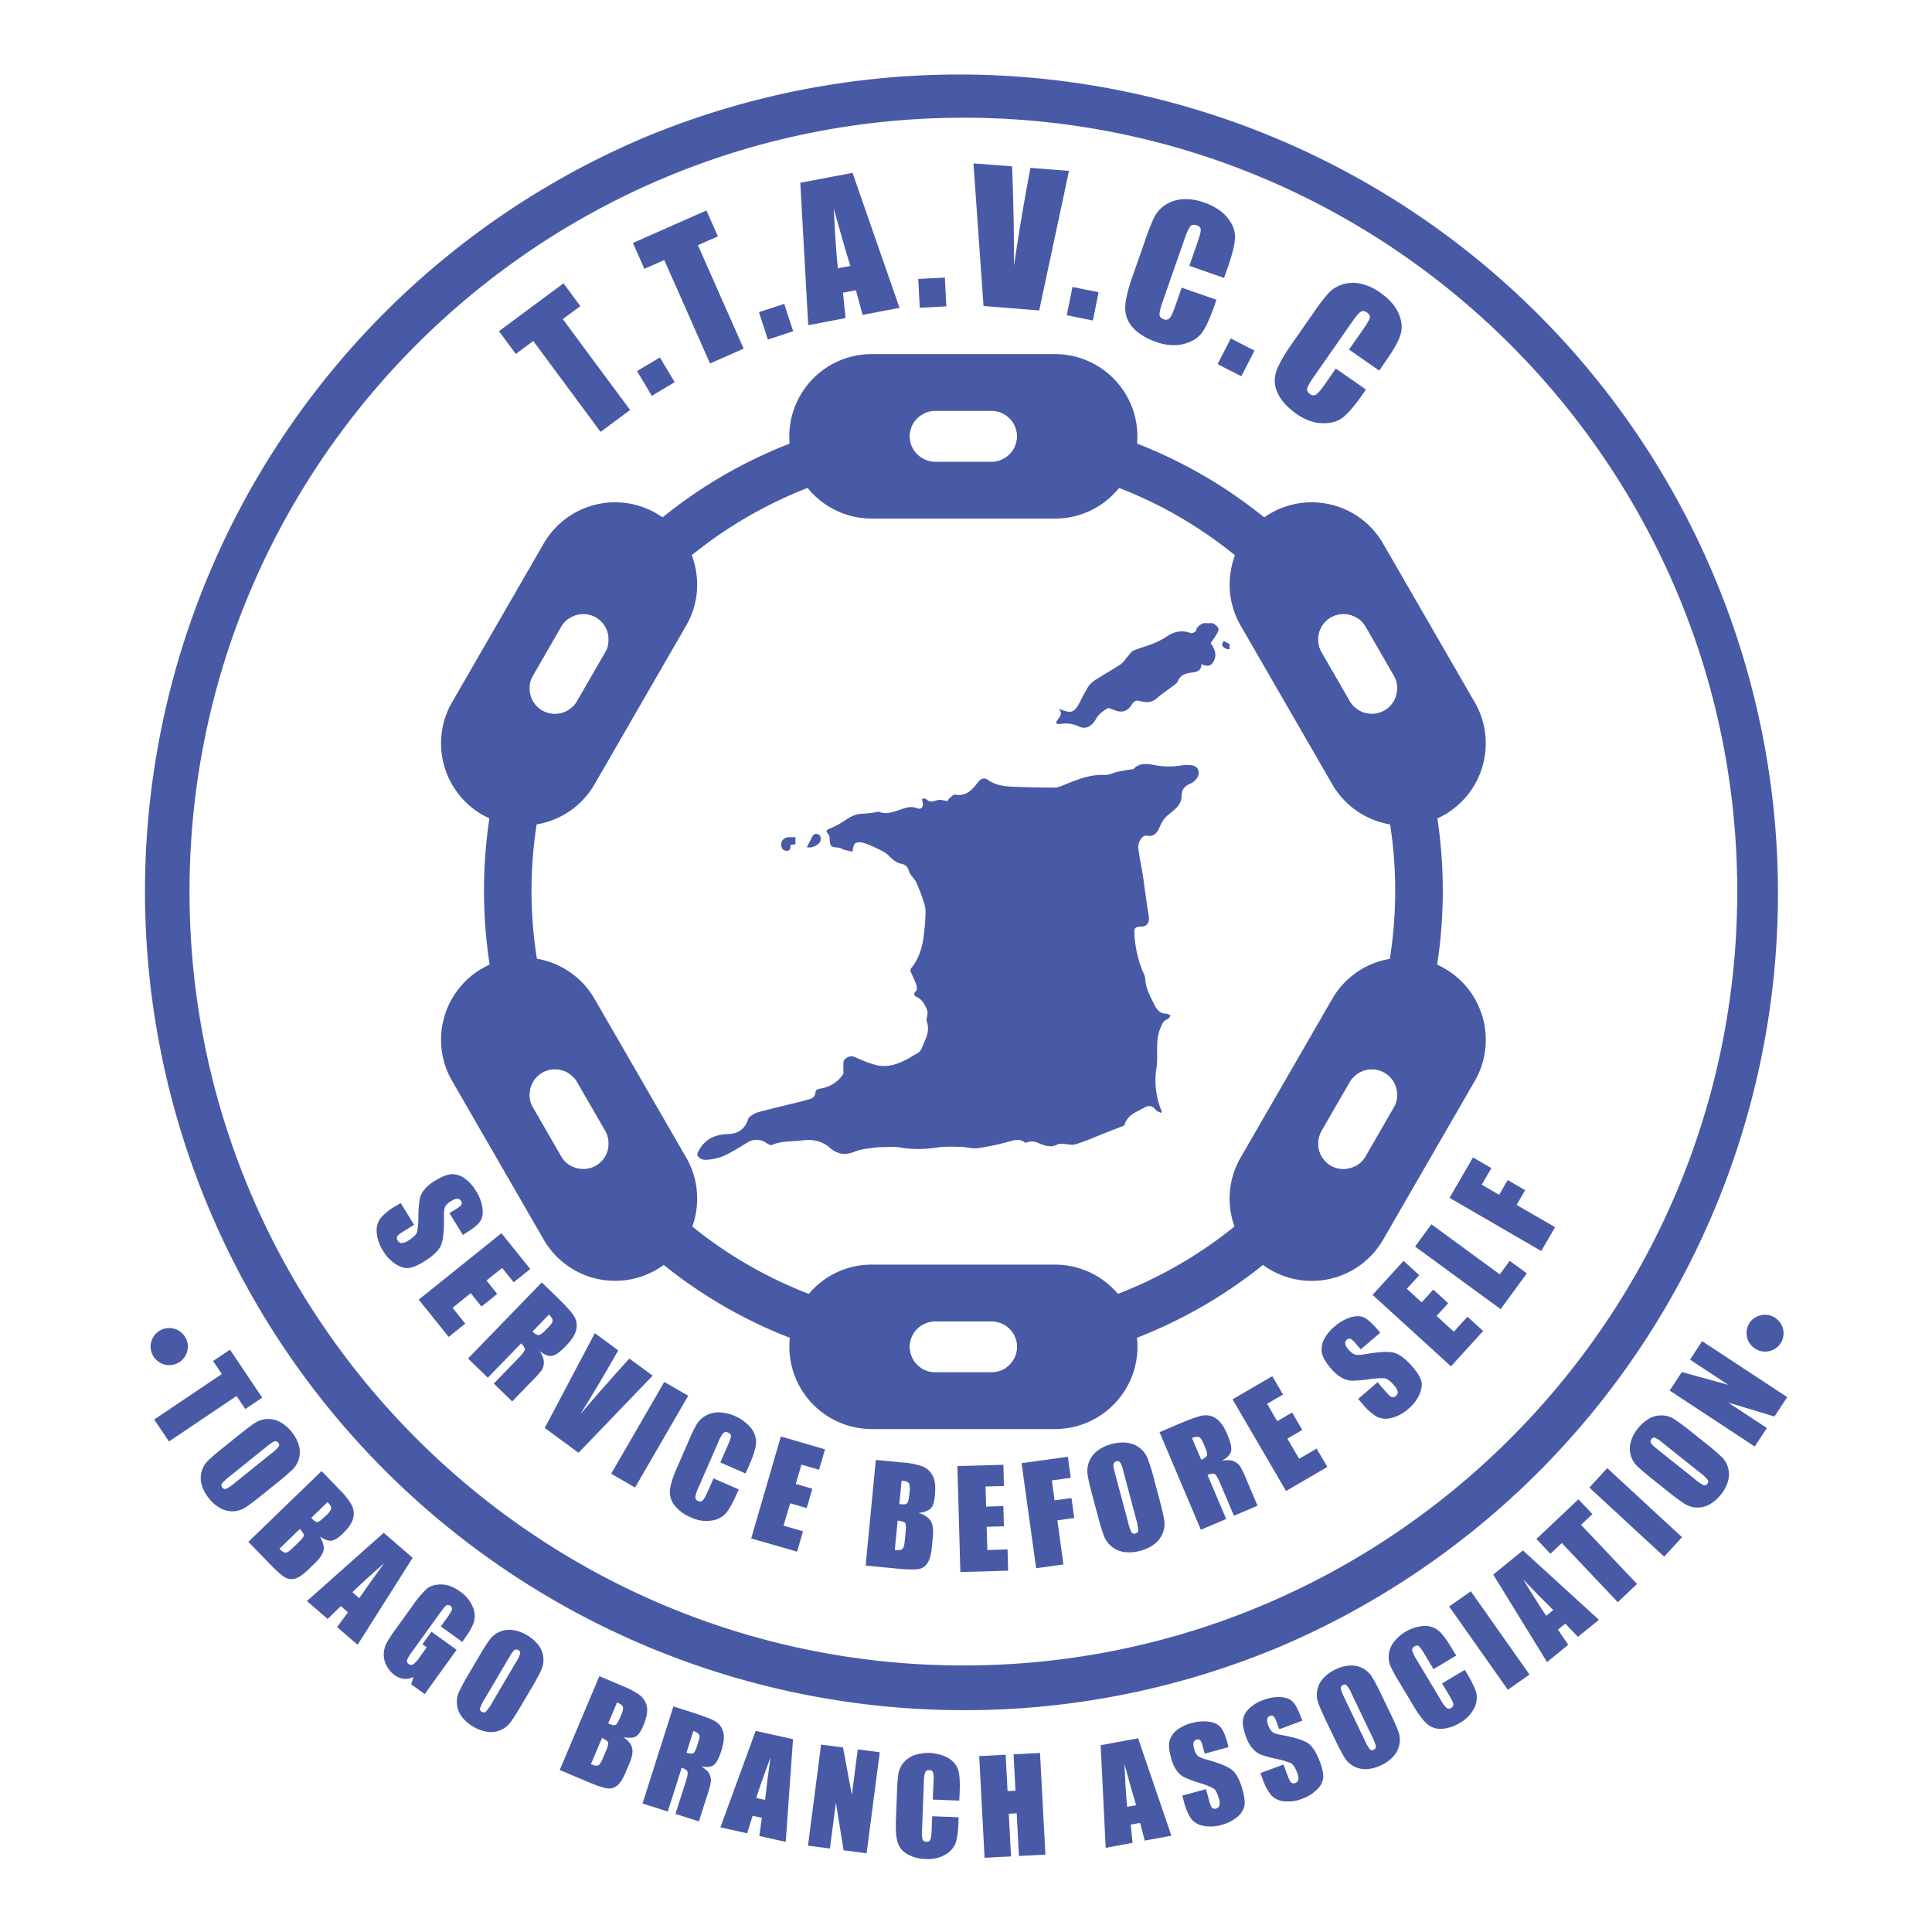 <?xml version="1.0" encoding="UTF-8"?>
<svg xmlns="http://www.w3.org/2000/svg" viewBox="0 0 1080 1080">
  <defs>
    <style>.cls-1{fill:#485aa6;}</style>
  </defs>
  <g id="TTAVCC_TOBAGO">
    <g id="TTAVCC_LOGO_TOBAGO_DARK">
      <path class="cls-1" d="M678.19,348.38c4.15,3.16,4.15,3.16-1.44,11.15,3.08,4,3.45,7.77,1.15,11-1.78,2.48-4,1.62-6.34.72.07,3.23-1.85,4.25-4.54,4.6-3.54.46-7.08,1-8.58,5a4.73,4.73,0,0,1-1.63,1.77c-3.5,2.69-7.16,5.19-10.52,8-2.9,2.45-6,2.07-9.15,1.23-2.14-.56-3.34.18-4.45,2-2.35,3.83-5.39,4.72-9.54,3.18-1.38-.51-3.34-1.53-4.2-1-2.34,1.47-4.88,3.3-6.15,5.63-2.18,4-5.51,6.38-9.59,4.5a17,17,0,0,0-10.55-1.44,8.82,8.82,0,0,1-2.28-.26c.21-2.9,4.67-4.46,1.51-8.23,7.2,2.83,8.48,2.34,11.86-3.9a100.24,100.24,0,0,1,4.91-9,15.24,15.24,0,0,1,4.58-3.81c4.42-2.82,9-5.38,13.36-8.28,1.45-1,2.38-2.68,3.58-4s2.07-2.94,3.48-3.56c3.45-1.52,7.19-2.38,10.7-3.81a43.53,43.53,0,0,0,8-4.12c4.17-2.8,8.37-3.68,13.19-1.87.77.3,2.84-.61,3-1.24.51-2.49,2.3-3.37,4.2-4.31Z"></path>
      <path class="cls-1" d="M687.29,363a8.29,8.29,0,0,1-2.55-.62,3.65,3.65,0,0,1-1.6-2c-.12-.59.6-1.37.94-2.07l3.21,1.7Z"></path>
      <path class="cls-1" d="M648.91,622.09c-1-.55-2.22-.88-2.87-1.69-1.73-2.17-3.64-2.73-6.06-1.38-4.44,2.48-9.63,4.05-11.37,9.76-.19.63-1.58.94-2.46,1.29-2.49,1-5,1.95-7.51,2.93-5.71,2.24-11.34,4.77-17.18,6.61-2.32.72-5.12-.13-7.7-.2a5.25,5.25,0,0,0-2.56.29c-3.07,1.76-6,1.09-9.05-.05-2.61-1-5.16-2.46-8.1-.95a1.65,1.65,0,0,1-1.41-.23c-3-2.16-5.82-1.05-8.93-.23a139.67,139.67,0,0,1-17.15,3.59c-3,.41-6.13-.64-9.22-.7-4.39-.09-8.86-.35-13.17.3a66.27,66.27,0,0,1-22.48-.2,15.79,15.79,0,0,0-3.3-.08c-3.3.1-6.64,0-9.9.42-3.66.47-7.47.91-10.85,2.27-5.35,2.17-9.71,1.34-13.93-2.37s-9.63-4.71-15-4c-5.65.77-11.54.12-17,2.52-.75.33-2.17-.28-3-.85a9.58,9.58,0,0,0-11.07-.36c-4.44,2.62-8.78,5.51-13.47,7.57a30.63,30.63,0,0,1-10.19,2,5.1,5.1,0,0,1-4.06-2.4c-.44-1,.77-3,1.6-4.25,3.59-5.58,9.07-7.56,15.41-7.74,5.8-.17,9.59-2.89,11.36-8.54.3-1,1.68-1.69,2.67-2.34a10.75,10.75,0,0,1,3-1.4c3.35-.92,6.74-1.74,10.12-2.58,6.32-1.58,12.67-3,18.93-4.79,1.14-.32,2.68-1.85,2.74-2.9.15-2.63,1.65-2.65,3.57-3a18.18,18.18,0,0,0,12-8c.44-.63.06-1.8.12-2.71.13-1.81-.35-4.21.63-5.28a5,5,0,0,1,6-1.46,67.82,67.82,0,0,0,11.5,4.37c7.14,1.8,13.51-.89,19.59-4.37a34.31,34.31,0,0,1,3.12-1.87c2.45-1.11,3-3.23,4-5.54,1.76-4.16,3.52-7.81,1.77-12.62-.55-1.53,1.12-4,.15-6.45-1.21-3-2.61-5.62-5.64-7.12-1.72-.85-2.1-1.79-.44-3.43.64-.63.42-2.6,0-3.75-.9-2.55-2.24-4.94-3.2-7.46-.2-.51.39-1.45.84-2,4.39-5.7,6.14-12.32,6.82-19.32.23-2.39.57-4.78.64-7.18.09-2.67.44-5.48-.24-8a92,92,0,0,0-4.81-13c-1-2.2-3.37-3.87-4-6.09-.71-2.43-1.82-3.75-4.08-4.21-3-.61-5.1-2.4-7.25-4.57-1.94-2-4.74-3.15-7.3-4.41a47.65,47.65,0,0,0-7.48-2.95,6.87,6.87,0,0,0-3.69.23c-.56.16-1,1.11-1.26,1.8a20.61,20.61,0,0,0-.54,3.06c-1.67-.37-3.36-.68-5-1.13-.8-.23-1.51-1-2.29-1.05-5.21-.48-5.2-.44-5.54-5.57a2.75,2.75,0,0,0-.33-1.35c-2-2.94-2-2.74,1.38-4.19a49.6,49.6,0,0,0,8.11-4.54c2.92-2,5.88-3.38,9.52-3.38a54.82,54.82,0,0,0,7.16-.86c.6-.07,1.29-.42,1.77-.23,4.14,1.69,8.15.08,11.8-1.17,3.35-1.15,6.12-2.16,9.66-.74,1.87.75,3.54-.58,3-3.13-.14-.66-.24-1.33-.41-2.35,1,.13,2.09-.06,2.47.36,2,2.24,4,1.07,6.32.5,1.54-.39,3.35.3,5.54.57a3.43,3.43,0,0,1,.79-1.39c1.07-.9,2.48-2.42,3.48-2.23,6.39,1.2,9.68-3.11,12.9-7.14,1.8-2.26,3.72-2.27,5.44-1.05,3.84,2.73,8.21,3.46,12.62,3.69,8.27.43,16.56.49,24.85.58a10.62,10.62,0,0,0,3.76-1c7.69-3.07,15.23-6.5,23.88-6.08,2.5.12,5.06-1.27,7.63-1.83,2.35-.51,4.74-.85,7.12-1.26.49-.08,1.17,0,1.45-.26,4-4.23,9.26-2.48,13.68-1.84a39.62,39.62,0,0,0,12,0,29.74,29.74,0,0,1,4.52-.37c4.25,0,6.35,1.27,6.23,5-.06,1.83-2.33,4.38-4.21,5.17-3.42,1.45-5.32,3.29-5.35,7.08,0,5.25-4.19,7.92-7.6,10.71a16.79,16.79,0,0,0-4.56,6.52c-1.46,3.12-2.94,5.87-7.37,5-2.27-.43-5,3.42-4.67,6.77.55,5.09,1.69,10.12,2.51,15.18.48,3,.81,5.94,1.23,8.9.68,4.69,1.29,9.39,2.09,14.06.64,3.71-1,6.12-4.87,6-2.69-.05-3.32,1.06-3.17,3.47A64.74,64.74,0,0,0,638.78,543a13.21,13.21,0,0,1,1.44,4.28c.22,5.37,2.89,9.77,5.1,14.41,1.45,3,3.3,4.92,6.8,5,.77,0,1.52.67,2.28,1-.59.71-1,1.78-1.79,2.06-2.38.88-3,2.77-3.89,4.88-3.14,7.21-1.11,14.83-2.23,22.18a44.57,44.57,0,0,0,3,24.62Z"></path>
      <path class="cls-1" d="M444.65,471.93l-2.67.35a8.71,8.71,0,0,1-.5,2.61c-.69,1.22-3.63.77-4.24-.56-1.51-3.32.35-6.32,3.92-6.32h3.49Z"></path>
      <path class="cls-1" d="M451,473.6c1.1-2.11,2.12-3.93,3-5.81,1-2.25,3.07-1.86,4.22-.88.71.6.76,3.26.06,4C456.52,472.7,454.29,474.22,451,473.6Z"></path>
      <path class="cls-1" d="M508.46,243.89a14.2,14.2,0,0,1,4.17-10,14,14,0,0,1,4.69-3.11,265.44,265.44,0,0,0-147,58.47,272.82,272.82,0,0,0-52.63,56.69,14.19,14.19,0,0,1,22.53,11.53,14,14,0,0,1-.46,3.57A242.83,242.83,0,0,1,451.5,272.73a239.16,239.16,0,0,1,66.67-15.37A14.25,14.25,0,0,1,508.46,243.89ZM743.9,651.69a14.27,14.27,0,0,1-6-17.87,242.73,242.73,0,0,1-113,89.47,239.06,239.06,0,0,1-69.74,15.41,14.2,14.2,0,0,1,9.24,24.23,14.92,14.92,0,0,1-2.4,1.93,265.72,265.72,0,0,0,144-57.76,273.19,273.19,0,0,0,52-55.4A14.25,14.25,0,0,1,743.9,651.69ZM300.15,536a241,241,0,0,1,20.06-141A14.2,14.2,0,0,1,296,384.85a11.27,11.27,0,0,1,.08-1.42,264.81,264.81,0,0,0-22.5,74h0a272,272,0,0,0,.14,81.76A264.71,264.71,0,0,0,296,612.18a2.09,2.09,0,0,1,0-.25,14.2,14.2,0,0,1,25.23-9A239.29,239.29,0,0,1,300.15,536ZM508.46,752.89a14.24,14.24,0,0,1,13.41-14.19A240.17,240.17,0,0,1,387,685.64a243.6,243.6,0,0,1-47.83-51.82,14.27,14.27,0,0,1-6,17.87,14.25,14.25,0,0,1-14.17,0,273.19,273.19,0,0,0,52,55.4,265.51,265.51,0,0,0,144,57.76A14.22,14.22,0,0,1,508.46,752.89Zm295-295.41h0a264.81,264.81,0,0,0-22.5-74,11.27,11.27,0,0,1,.08,1.42A14.2,14.2,0,0,1,756.87,395a238.89,238.89,0,0,1,20.22,65.89,242.88,242.88,0,0,1-.16,75.09,239.29,239.29,0,0,1-21.08,67,14.2,14.2,0,0,1,25.23,9,2.09,2.09,0,0,1,0,.25,264.71,264.71,0,0,0,22.29-72.94,272,272,0,0,0,.14-81.76ZM728,308.4a271.1,271.1,0,0,0-21.32-19.19,265.44,265.44,0,0,0-147-58.47,14.2,14.2,0,0,1-.85,26.62,240.11,240.11,0,0,1,131.47,53A243.28,243.28,0,0,1,737.27,361a14,14,0,0,1-.46-3.57,14.19,14.19,0,0,1,22.53-11.53A271.07,271.07,0,0,0,728,308.4Z"></path>
      <path class="cls-1" d="M589.86,197.93H487.22a46.09,46.09,0,0,0-46,46q0,2.07.18,4.08a46.11,46.11,0,0,0,45.78,41.88H589.86a45.82,45.82,0,0,0,32.46-13.5,46.71,46.71,0,0,0,3.26-3.62A45.74,45.74,0,0,0,635.64,248q.18-2,.18-4.08A46.09,46.09,0,0,0,589.86,197.93Zm-21.24,46a14.23,14.23,0,0,1-9.71,13.47,14,14,0,0,1-4.5.74H522.67a14,14,0,0,1-4.5-.74,14.19,14.19,0,0,1-5.54-23.51,14,14,0,0,1,4.69-3.11,13.84,13.84,0,0,1,5.35-1.06h31.74a13.84,13.84,0,0,1,5.35,1.06A14.22,14.22,0,0,1,568.62,243.89Z"></path>
      <path class="cls-1" d="M635.54,747.84a46.12,46.12,0,0,0-45.68-40.91H487.22a45.82,45.82,0,0,0-32.46,13.5c-.92.92-1.79,1.87-2.63,2.86a45.74,45.74,0,0,0-10.59,24.56,44.16,44.16,0,0,0-.28,5,46.09,46.09,0,0,0,46,46H589.86a46.09,46.09,0,0,0,46-46A44.34,44.34,0,0,0,635.54,747.84Zm-73.5,17a14.07,14.07,0,0,1-7.63,2.24H522.67a14.07,14.07,0,0,1-7.63-2.24h0a14.21,14.21,0,0,1,6.84-26.16h.07l.73,0h31.74l.73,0h.07a14.2,14.2,0,0,1,9.24,24.23,14.92,14.92,0,0,1-2.4,1.93Z"></path>
      <path class="cls-1" d="M386.7,310.37a45.65,45.65,0,0,0-16.33-21.16q-1.72-1.23-3.6-2.31A46.08,46.08,0,0,0,304,303.72l-51.32,88.89a45.57,45.57,0,0,0-6.12,22.85,46,46,0,0,0,22.94,39.92q2,1.15,4.08,2.09h0a46.15,46.15,0,0,0,58.7-18.92l51.32-88.89a45.57,45.57,0,0,0,6.12-22.85A46.36,46.36,0,0,0,386.7,310.37ZM338.38,364.5,322.51,392A14.2,14.2,0,0,1,296,384.85a11.27,11.27,0,0,1,.08-1.42,14,14,0,0,1,1.81-5.65l15.87-27.49a13.77,13.77,0,0,1,4-4.38h0a14.19,14.19,0,0,1,22.53,11.53,14,14,0,0,1-.46,3.57A13.87,13.87,0,0,1,338.38,364.5Z"></path>
      <path class="cls-1" d="M807.58,541.4A45.49,45.49,0,0,0,776.93,536a45.87,45.87,0,0,0-32.13,22.27l-51.32,88.89A45.57,45.57,0,0,0,687.36,670a46.17,46.17,0,0,0,2.74,15.68,45.63,45.63,0,0,0,16,21.46,43.74,43.74,0,0,0,4.25,2.78,46.08,46.08,0,0,0,62.77-16.82l51.32-88.89a45.57,45.57,0,0,0,6.12-22.85A46,46,0,0,0,807.58,541.4ZM779.19,619l-15.87,27.49a14,14,0,0,1-5.25,5.21,14.18,14.18,0,0,1-21.26-12.35,14.09,14.09,0,0,1,1.12-5.53s0,0,0,0a13.25,13.25,0,0,1,.75-1.51l15.87-27.49a13.49,13.49,0,0,1,1.28-1.85,14.2,14.2,0,0,1,25.23,9,2.09,2.09,0,0,1,0,.25A13.93,13.93,0,0,1,779.19,619Z"></path>
      <path class="cls-1" d="M824.4,392.61l-51.32-88.89a46.08,46.08,0,0,0-62.77-16.82q-1.87,1.08-3.6,2.31a45.65,45.65,0,0,0-16.33,21.16,46.36,46.36,0,0,0-3,16.45,45.57,45.57,0,0,0,6.12,22.85l51.32,88.89a46.15,46.15,0,0,0,58.7,18.92h0q2.07-.93,4.08-2.09a46,46,0,0,0,22.94-39.92A45.57,45.57,0,0,0,824.4,392.61Zm-43.32-7.76A14.21,14.21,0,0,1,754.57,392L738.7,364.5a13.87,13.87,0,0,1-1.43-3.5,14,14,0,0,1-.46-3.57,14.19,14.19,0,0,1,22.53-11.53h0a13.77,13.77,0,0,1,4,4.38l15.87,27.49a14,14,0,0,1,1.81,5.65A11.27,11.27,0,0,1,781.08,384.85Z"></path>
      <path class="cls-1" d="M383.6,647.11l-51.32-88.89a46.16,46.16,0,0,0-58.56-19,45.37,45.37,0,0,0-4.22,2.16,46,46,0,0,0-22.94,39.92,45.57,45.57,0,0,0,6.12,22.85L304,693.06a46.08,46.08,0,0,0,62.77,16.82A43.74,43.74,0,0,0,371,707.1a45.63,45.63,0,0,0,16-21.46A46.17,46.17,0,0,0,389.72,670,45.57,45.57,0,0,0,383.6,647.11Zm-69.84-.62L297.89,619a13.93,13.93,0,0,1-1.88-6.82,2.09,2.09,0,0,1,0-.25,14.2,14.2,0,0,1,25.23-9,13.49,13.49,0,0,1,1.28,1.85l15.87,27.49a13.25,13.25,0,0,1,.75,1.51s0,0,0,0a14.27,14.27,0,0,1-6,17.87,14.25,14.25,0,0,1-14.17,0A14,14,0,0,1,313.76,646.49Z"></path>
      <path class="cls-1" d="M315,158.4l9.41,12.71-9.81,7.27,37.63,50.81-16.52,12.24L298.1,190.61l-9.77,7.24-9.41-12.72Z"></path>
      <path class="cls-1" d="M368.88,199.8l8.27,13.82-12.78,7.65-8.27-13.83Z"></path>
      <path class="cls-1" d="M394.9,117.64l6.39,14.47-11.16,4.94,25.58,57.83-18.8,8.31-25.58-57.83-11.12,4.92-6.4-14.47Z"></path>
      <path class="cls-1" d="M438.39,169.86l5,15.31-14.15,4.64-5-15.31Z"></path>
      <path class="cls-1" d="M476.58,96.62l26.26,75.48L482.19,176l-3.72-13.76-7.23,1.37,1.43,14.19-20.88,4-4.41-79.63Zm-1.25,52q-4-12.92-9.25-32,1.13,22.9,2.3,33.36Z"></path>
      <path class="cls-1" d="M528.19,155.18l.82,16.09-14.87.76-.82-16.1Z"></path>
      <path class="cls-1" d="M597.57,95.54l-16.65,78-31.13-2.46-5.62-79.74L565.79,93q1.19,32.86,1,55.53,3.38-22.65,6.56-40.18L576,93.84Z"></path>
      <path class="cls-1" d="M614.12,163.37l-3.19,15.8-14.6-2.95,3.19-15.8Z"></path>
      <path class="cls-1" d="M684.26,155.37l-19.41-6.78,4.53-13c1.32-3.77,1.93-6.19,1.85-7.27s-.84-1.87-2.26-2.37c-1.59-.55-2.81-.34-3.63.65s-1.91,3.37-3.23,7.15L650,168.43q-1.9,5.44-1.83,7.33c0,1.25.81,2.14,2.32,2.67a2.91,2.91,0,0,0,3.42-.67c.83-1,2-3.48,3.39-7.58l3.28-9.38L680,167.58l-1,2.91q-4.05,11.58-7.38,15.86t-10.2,6q-6.87,1.68-15.08-1.18-8.53-3-13-8A15.87,15.87,0,0,1,629,172q.1-6.09,3.94-17.06l7.62-21.81a103,103,0,0,1,4.78-11.9,18,18,0,0,1,6-6.62,19.52,19.52,0,0,1,9.66-3.22,29.24,29.24,0,0,1,11.93,1.76q8.57,3,13,8.26c2.94,3.51,4.43,7.12,4.44,10.83s-1.19,9-3.63,16Z"></path>
      <path class="cls-1" d="M701.26,196l-7.34,14.34-13.26-6.78L688,189.18Z"></path>
      <path class="cls-1" d="M771,207.16,754.1,195.4,762,184.13c2.28-3.28,3.53-5.45,3.73-6.51s-.3-2-1.53-2.88c-1.39-1-2.61-1.09-3.68-.36s-2.74,2.73-5,6l-21,30.13q-3.3,4.72-3.74,6.55c-.3,1.23.21,2.29,1.51,3.21a2.92,2.92,0,0,0,3.48.27c1-.7,2.83-2.82,5.31-6.38L746.7,206l16.86,11.75-1.76,2.53q-7,10.06-11.38,13.29t-11.43,3q-7.08-.22-14.21-5.2-7.41-5.16-10.34-11.2a15.87,15.87,0,0,1-1.19-11.87q1.74-5.83,8.39-15.37L734.85,174a101.76,101.76,0,0,1,7.81-10.18,17.92,17.92,0,0,1,7.57-4.76,19.55,19.55,0,0,1,10.17-.5,29.26,29.26,0,0,1,11,4.91q7.46,5.19,10.29,11.45t1.36,11.63q-1.47,5.35-7.8,14.44Z"></path>
      <path class="cls-1" d="M258.76,690.34l-7.54-12.17,3.74-2.31c1.74-1.08,2.76-1.93,3-2.53a2,2,0,0,0-.25-2,2.33,2.33,0,0,0-2.07-1.2,6.67,6.67,0,0,0-3.31,1.21,9.66,9.66,0,0,0-3.37,3q-.88,1.44-.79,5.61.21,12-1.71,16.3t-9.33,8.92c-3.59,2.23-6.5,3.44-8.72,3.66s-4.66-.53-7.3-2.23a22.59,22.59,0,0,1-6.93-7.33,22.08,22.08,0,0,1-3.57-10.22,11.5,11.5,0,0,1,2.06-8,30.43,30.43,0,0,1,8-6.56l3.3-2,7.53,12.18-6.13,3.8c-1.89,1.16-3,2.09-3.33,2.76a2.34,2.34,0,0,0,.32,2.33,2.51,2.51,0,0,0,2.23,1.31,7,7,0,0,0,3.45-1.25q4.45-2.76,5.07-4.82a45.52,45.52,0,0,0,.78-9,71.17,71.17,0,0,1,.69-9.39,13,13,0,0,1,2.42-5.13,21.12,21.12,0,0,1,6-5.13q5.79-3.58,9.39-3.76a11.73,11.73,0,0,1,7.14,2.18,22.54,22.54,0,0,1,6.45,7,24.44,24.44,0,0,1,3.73,9.73c.39,3.07,0,5.52-1.21,7.33s-3.78,4-7.79,6.44Z"></path>
      <path class="cls-1" d="M280.3,689.38l16.1,20-9.25,7.43-6.45-8-8.76,7,6,7.51-8.8,7.06-6-7.51L253,731.1l7.08,8.82-9.25,7.43L234.07,726.5Z"></path>
      <path class="cls-1" d="M302.86,716.88l7.83,7.6q7.83,7.59,10,10.89a10.18,10.18,0,0,1,1.53,7.48q-.66,4.17-5.94,9.62-4.82,5-7.71,5.48t-6.85-2.67c1.66,2.67,2.43,4.82,2.3,6.47a9,9,0,0,1-1,3.87,54.58,54.58,0,0,1-5.83,6.56l-10.89,11.23-10.27-10,13.71-14.14q3.31-3.42,3.57-4.76c.16-.89-.51-2.07-2-3.55l-18.61,19.19-11.07-10.73Zm4,18-9.17,9.46a6.82,6.82,0,0,0,3.11,2q1.24.21,4-2.6l2.27-2.34c1.31-1.35,1.93-2.47,1.85-3.36S308.14,736.14,306.86,734.9Z"></path>
      <path class="cls-1" d="M364.84,769l-41.45,43.12-18.87-13.88,28-53,13.1,9.63q-12.22,21.42-21.3,35.8,11.12-13.09,20.07-23l7.4-8.25Z"></path>
      <path class="cls-1" d="M384.71,780.23,355,831.54l-13.35-7.72,29.7-51.32Z"></path>
      <path class="cls-1" d="M416.8,823.69l-14.13-6.17,4.12-9.44q1.8-4.12,1.79-5.34c0-.81-.52-1.45-1.55-1.89a2.28,2.28,0,0,0-2.76.27,20.65,20.65,0,0,0-2.81,5.17l-11,25.24a19.43,19.43,0,0,0-1.79,5.37,2.18,2.18,0,0,0,1.59,2.13,2.15,2.15,0,0,0,2.59-.31c.68-.66,1.67-2.49,3-5.47l3-6.83,14.13,6.16L412,834.7q-3.69,8.44-6.41,11.45a13.38,13.38,0,0,1-8,3.88,19.61,19.61,0,0,1-11.21-1.73,22.67,22.67,0,0,1-9.26-6.71,12,12,0,0,1-2.62-8.56q.42-4.54,3.91-12.53l6.93-15.88a78.64,78.64,0,0,1,4.24-8.64,13.51,13.51,0,0,1,4.87-4.6,14.51,14.51,0,0,1,7.41-1.87,24.72,24.72,0,0,1,18.07,8.9,12.65,12.65,0,0,1,2.71,8.35q-.3,4.15-3.61,11.77Z"></path>
      <path class="cls-1" d="M436.5,803l24.68,7.19-3.32,11.4L448,818.74l-3.14,10.79,9.24,2.69-3.15,10.83-9.25-2.69L438,852.87,448.89,856l-3.32,11.39L419.91,860Z"></path>
      <path class="cls-1" d="M489.59,816.1l15.31,1.48a40.43,40.43,0,0,1,10.88,2.2,10.93,10.93,0,0,1,5.59,5.15q2,3.68,1.22,11.32c-.33,3.45-1.11,5.8-2.32,7s-3.45,2.09-6.7,2.51c3.47,1.15,5.74,2.71,6.83,4.7s1.44,4.89,1.07,8.73l-.53,5.47q-.59,6-2.23,8.73A7.39,7.39,0,0,1,514,877q-3.09.76-12.35-.13l-17.75-1.72ZM501.79,850l-1.6,16.51c2.17.14,3.59-.07,4.24-.62s1.1-2,1.33-4.39l.53-5.51c.25-2.52.13-4.08-.36-4.67S504.07,850.29,501.79,850ZM504,827.68l-1.28,13.13c.66,0,1.17.07,1.54.11,1.51.14,2.5-.13,3-.84s.89-2.8,1.23-6.3a10.31,10.31,0,0,0-.13-3.93,2.48,2.48,0,0,0-1.2-1.53A11.77,11.77,0,0,0,504,827.68Z"></path>
      <path class="cls-1" d="M535.19,819.53l25.7-.71.33,11.86-10.29.28.31,11.24,9.63-.27.32,11.28-9.63.27.36,13,11.31-.32.33,11.86-26.72.75Z"></path>
      <path class="cls-1" d="M571.07,817.91l25.87-3.57,1.61,11.76L588,827.56l1.53,11.14,9.44-1.3,1.54,11.17-9.44,1.3,3.4,24.67-15.27,2.1Z"></path>
      <path class="cls-1" d="M647.93,837.37q2.31,8.63,2.87,12.33a14.14,14.14,0,0,1-5.36,13.35,21.85,21.85,0,0,1-8.06,3.87,22.32,22.32,0,0,1-8.66.7,14.25,14.25,0,0,1-11.51-8.77,124.68,124.68,0,0,1-3.73-12.26l-2.63-9.8q-2.31-8.64-2.86-12.34a14.12,14.12,0,0,1,.79-7.24,14.27,14.27,0,0,1,4.56-6.11,21.81,21.81,0,0,1,8.07-3.86,22.31,22.31,0,0,1,8.66-.71,14.21,14.21,0,0,1,11.5,8.77,123.49,123.49,0,0,1,3.74,12.27ZM628,822.53a18,18,0,0,0-1.81-5,1.81,1.81,0,0,0-2.12-.63,2.1,2.1,0,0,0-1.54,1.38c-.25.71,0,2.54.8,5.49l7.16,26.74a27.12,27.12,0,0,0,2,6.05,1.83,1.83,0,0,0,2.21.66,1.91,1.91,0,0,0,1.59-1.86,29.73,29.73,0,0,0-1.29-6.52Z"></path>
      <path class="cls-1" d="M648.19,800.6l10-4.27q10-4.27,13.93-5a10.17,10.17,0,0,1,7.48,1.49q3.58,2.23,6.56,9.21,2.7,6.38,2,9.24t-5.12,5.27q4.67-.74,6.85.39a9.14,9.14,0,0,1,3.18,2.46,55.14,55.14,0,0,1,3.78,7.92l6.12,14.39-13.18,5.6-7.71-18.13q-1.86-4.38-3-5.13t-4.07.49l10.45,24.6-14.18,6Zm18.15,3.3L671.5,816a6.72,6.72,0,0,0,3.07-2.09c.46-.71.17-2.26-.85-4.67l-1.27-3c-.74-1.73-1.53-2.73-2.38-3A5.82,5.82,0,0,0,666.34,803.9Z"></path>
      <path class="cls-1" d="M689,782.24l22.22-12.94,6,10.25-8.89,5.18,5.65,9.72,8.33-4.85,5.67,9.75-8.32,4.84,6.56,11.27,9.78-5.7,6,10.26-23.1,13.45Z"></path>
      <path class="cls-1" d="M771.54,745l-10.87,9.33L757.81,751c-1.33-1.55-2.32-2.43-3-2.61a2,2,0,0,0-1.94.55,2.32,2.32,0,0,0-.85,2.23,6.53,6.53,0,0,0,1.7,3.08,9.77,9.77,0,0,0,3.52,2.87q1.56.64,5.67-.08,11.79-2.07,16.37-.84T789.57,764q4.13,4.82,4.95,8t-1.07,7.56a22.63,22.63,0,0,1-6.17,8,22,22,0,0,1-9.55,5.1,11.48,11.48,0,0,1-8.23-.79,30.68,30.68,0,0,1-7.73-6.93L759.24,782l10.86-9.33,4.7,5.47q2.18,2.54,3.25,2.86a2.34,2.34,0,0,0,2.25-.67,2.54,2.54,0,0,0,1-2.41,6.94,6.94,0,0,0-1.77-3.21q-3.42-4-5.55-4.27a46.34,46.34,0,0,0-9,.62,70.59,70.59,0,0,1-9.38.76,13,13,0,0,1-5.45-1.59,21.31,21.31,0,0,1-6-5.09c-3-3.45-4.68-6.35-5.16-8.7a11.72,11.72,0,0,1,1-7.4,22.59,22.59,0,0,1,6-7.45,24.34,24.34,0,0,1,9-5.19q4.47-1.29,7.44.06t7.56,6.7Z"></path>
      <path class="cls-1" d="M767.27,723.84l17.32-19,8.77,8-6.94,7.6,8.31,7.58,6.49-7.12,8.33,7.6-6.49,7.12,9.63,8.78,7.63-8.36,8.77,8-18,19.75Z"></path>
      <path class="cls-1" d="M800.14,684.38l38.25,28,5.54-7.56,9.58,7-14.65,20-47.83-35Z"></path>
      <path class="cls-1" d="M810.3,669.59,823.42,647l10.26,6-5.38,9.25,9.72,5.65,4.79-8.24,9.75,5.67-4.78,8.23L869.31,686l-7.75,13.33Z"></path>
      <path class="cls-1" d="M538.54,956A457.71,457.71,0,0,1,360.41,76.76,457.71,457.71,0,0,1,716.66,920,454.88,454.88,0,0,1,538.54,956Zm0-890.19c-238.54,0-432.6,194.06-432.6,432.6S300,931,538.54,931,971.13,736.92,971.13,498.39,777.07,65.79,538.54,65.79Z"></path>
      <path class="cls-1" d="M100,761.6a10.21,10.21,0,0,1-8.17,1.13A10.38,10.38,0,0,1,84.57,750a10.41,10.41,0,0,1,19-2.48,9.76,9.76,0,0,1,1,8.07A10.07,10.07,0,0,1,100,761.6Z"></path>
      <path class="cls-1" d="M146.58,781.29l-9.45,6.36-4.91-7.28L94.46,805.8l-8.27-12.28L124,768.09l-4.89-7.26,9.45-6.36Z"></path>
      <path class="cls-1" d="M146.86,835.39q-6.68,5.39-9.71,7.31a13.6,13.6,0,0,1-13.8.49,21,21,0,0,1-6.53-5.58,21.44,21.44,0,0,1-4-7.33,13.65,13.65,0,0,1,3.23-13.51,119.69,119.69,0,0,1,9.31-8l7.59-6.11q6.67-5.39,9.71-7.31a13.59,13.59,0,0,1,13.81-.48A20.79,20.79,0,0,1,163,800.4a21.65,21.65,0,0,1,4,7.33,13.71,13.71,0,0,1-3.23,13.51,121.89,121.89,0,0,1-9.32,8Zm5.29-23.26a18,18,0,0,0,3.68-3.52,1.75,1.75,0,0,0-.28-2.11,2,2,0,0,0-1.81-.82c-.72.06-2.22,1-4.51,2.84l-20.69,16.67a26.93,26.93,0,0,0-4.52,4.15,1.78,1.78,0,0,0,.28,2.2,1.82,1.82,0,0,0,2.25.67,28.48,28.48,0,0,0,5.22-3.67Z"></path>
      <path class="cls-1" d="M179.76,822.33,190,832.94a39.1,39.1,0,0,1,6.59,8.37,10.5,10.5,0,0,1,.88,7.24q-.84,3.9-6.14,9-3.59,3.46-6.08,3.71c-1.67.17-3.83-.61-6.47-2.32q2.75,4.49,2.08,7.68t-4.65,7.05l-3.79,3.67q-4.16,4-7.06,5a7.12,7.12,0,0,1-5.65-.37q-2.75-1.37-8.95-7.78l-11.92-12.29Zm-12.15,32.38-11.43,11.08c1.5,1.45,2.66,2.18,3.48,2.18s2.05-.79,3.7-2.39l3.82-3.69q2.63-2.55,2.64-3.64C169.83,857.52,169.1,856.34,167.61,854.71Zm15.46-15-9.09,8.8c.45.44.81.79,1.05,1,1,1,1.91,1.46,2.7,1.25s2.4-1.49,4.82-3.84a9.89,9.89,0,0,0,2.35-3,2.34,2.34,0,0,0,.08-1.86A11.36,11.36,0,0,0,183.07,839.74Z"></path>
      <path class="cls-1" d="M230.69,870.84l-30.8,48.6-11.45-9.89,6.09-8.26-4-3.46L183.16,905l-11.58-10,42.92-38.14ZM200.83,893.4q5.47-8.05,13.92-19.56Q202.34,884.73,197,890.07Z"></path>
      <path class="cls-1" d="M258.42,917.83l-12-8.64,3-4.19a25.84,25.84,0,0,0,3.23-5.22,2.21,2.21,0,0,0-3-2.4q-1,.57-3.56,4.11l-16,22.18a16,16,0,0,0-2.54,4.38,1.9,1.9,0,0,0,.89,2.13,2.16,2.16,0,0,0,2.58.17,15.76,15.76,0,0,0,3.59-4l3.94-5.48-2.42-1.74,5.05-7,14.07,10.12L237.42,947l-7.55-5.43,1.27-4.11a10.37,10.37,0,0,1-5.41,1,10.68,10.68,0,0,1-5.18-2.1,14.11,14.11,0,0,1-4.61-5.55,13.3,13.3,0,0,1-1.4-6.53,14.31,14.31,0,0,1,1.56-5.78,66.52,66.52,0,0,1,4.8-7.4l9.87-13.73a56.76,56.76,0,0,1,7.64-9.1q2.86-2.49,8-2.55t10.55,3.8a20,20,0,0,1,7.2,8.47,12.58,12.58,0,0,1,.83,8.41q-1.09,3.75-5.17,9.43Z"></path>
      <path class="cls-1" d="M291.87,952.52q-4.35,7.4-6.51,10.26a13.59,13.59,0,0,1-12.74,5.34,21,21,0,0,1-8.07-2.92,21.24,21.24,0,0,1-6.32-5.45A13.7,13.7,0,0,1,256.48,946a121.39,121.39,0,0,1,5.87-10.82l4.94-8.4q4.35-7.39,6.51-10.26a13.58,13.58,0,0,1,12.74-5.33,20.77,20.77,0,0,1,8.07,2.91,21.24,21.24,0,0,1,6.32,5.45,13.64,13.64,0,0,1,1.75,13.77,117.4,117.4,0,0,1-5.87,10.82Zm-3.28-23.63a17.26,17.26,0,0,0,2.2-4.6,1.75,1.75,0,0,0-1-1.87,2,2,0,0,0-2-.13c-.66.31-1.73,1.72-3.22,4.25l-13.47,22.91a25.7,25.7,0,0,0-2.75,5.48,1.76,1.76,0,0,0,1,2,1.81,1.81,0,0,0,2.34-.17,28,28,0,0,0,3.59-5.27Z"></path>
      <path class="cls-1" d="M335.05,937l13.6,5.75a39.17,39.17,0,0,1,9.34,5.13,10.52,10.52,0,0,1,3.64,6.33q.75,3.91-2.12,10.71-2,4.61-4.15,5.8t-6.86.38c2.85,2,4.49,4.13,4.91,6.26s-.08,4.9-1.52,8.31l-2.06,4.86c-1.5,3.54-3,6-4.54,7.36a7.09,7.09,0,0,1-5.35,1.87q-3-.19-11.28-3.66l-15.77-6.67Zm1.47,34.55-6.2,14.67c1.95.75,3.3,1,4.06.65s1.58-1.53,2.47-3.65l2.07-4.89c.95-2.24,1.28-3.7,1-4.38S338.52,972.47,336.52,971.54Zm8.37-19.81L340,963.38c.59.23,1,.41,1.37.55q2,.84,3,.09t2.94-5.42a9.88,9.88,0,0,0,1-3.64,2.36,2.36,0,0,0-.66-1.75A11.41,11.41,0,0,0,344.89,951.73Z"></path>
      <path class="cls-1" d="M376.43,953.92l10,3.17q10,3.17,13.27,5.06a9.75,9.75,0,0,1,4.51,5.77q1.23,3.87-1,10.81-2,6.33-4.28,8t-7,.64q3.85,2.39,4.74,4.57a8.84,8.84,0,0,1,.78,3.77,54,54,0,0,1-2.2,8.14l-4.55,14.31-13.1-4.16,5.73-18c.92-2.9,1.26-4.78,1-5.61s-1.33-1.57-3.27-2.19l-7.77,24.46-14.11-4.48Zm11.16,13.76-3.83,12.06a6.58,6.58,0,0,0,3.54.41q1.15-.36,2.3-3.94l.95-3c.54-1.72.6-3,.15-3.68A5.5,5.5,0,0,0,387.59,967.68Z"></path>
      <path class="cls-1" d="M443.3,972.21l-4.07,57.4-14.77-3.28,1.44-10.16-5.16-1.15-3.09,9.8-14.94-3.32,19.71-53.93Zm-15.59,34q1-9.68,3-23.82-5.74,15.47-7.95,22.72Z"></path>
      <path class="cls-1" d="M491.79,979.52,484.44,1036l-12.87-1.67-4.29-26.66-3.34,25.66-12.27-1.6L459,975.25l12.27,1.6,4.92,26.49,3.31-25.42Z"></path>
      <path class="cls-1" d="M536.24,1006.55l-14.79-.57.38-9.89a18.07,18.07,0,0,0-.26-5.39,2,2,0,0,0-2.05-1.15,2.17,2.17,0,0,0-2.37,1.21,19.75,19.75,0,0,0-.71,5.6l-1,26.42a18.23,18.23,0,0,0,.28,5.43,2.12,2.12,0,0,0,2.16,1.35,2.09,2.09,0,0,0,2.21-1.19c.38-.83.62-2.81.74-5.93l.28-7.15,14.79.57-.09,2.21q-.34,8.83-1.73,12.48a12.74,12.74,0,0,1-5.76,6.26,18.86,18.86,0,0,1-10.63,2.38,21.81,21.81,0,0,1-10.62-2.77,11.45,11.45,0,0,1-5.34-6.73q-1.22-4.21-.89-12.57l.64-16.62a74.31,74.31,0,0,1,.78-9.21,12.88,12.88,0,0,1,2.73-5.82,14.15,14.15,0,0,1,6-4.26,23.78,23.78,0,0,1,19.27,1.64,12.14,12.14,0,0,1,5.35,6.51q1.18,3.82.88,11.79Z"></path>
      <path class="cls-1" d="M581.38,979.9l3,56.83-14.78.78-1.26-23.87-4.42.23,1.25,23.88-14.78.77-3-56.83,14.78-.78,1.07,20.32,4.42-.23-1.07-20.33Z"></path>
      <path class="cls-1" d="M636.22,971.71l18.58,54.46-14.88,2.73L637.3,1019l-5.21.95,1,10.22-15,2.76-2.82-57.35Zm-1.12,37.41q-2.85-9.3-6.52-23.11.7,16.5,1.51,24Z"></path>
      <path class="cls-1" d="M686.71,976.66l-13.25,3.65-1.12-4.07c-.52-1.9-1-3.06-1.51-3.49a2,2,0,0,0-1.91-.31,2.22,2.22,0,0,0-1.66,1.59,6.44,6.44,0,0,0,.22,3.37,9.32,9.32,0,0,0,1.88,3.93q1.1,1.2,5,2.25,11.08,3,14.55,6t5.7,11c1.07,3.91,1.41,6.92,1,9a11.06,11.06,0,0,1-4,6.12,21.79,21.79,0,0,1-8.64,4.4,21.12,21.12,0,0,1-10.37.52,11.05,11.05,0,0,1-6.83-4.06,29.45,29.45,0,0,1-3.87-9.18l-1-3.6,13.25-3.64,1.84,6.67c.57,2.06,1.12,3.33,1.65,3.82a2.27,2.27,0,0,0,2.23.33,2.41,2.41,0,0,0,1.81-1.7,6.63,6.63,0,0,0-.22-3.51c-.89-3.23-1.91-5.23-3.07-6a43.88,43.88,0,0,0-8.05-3.14,69.62,69.62,0,0,1-8.45-3.18,12.38,12.38,0,0,1-4.08-3.62,20.18,20.18,0,0,1-3.11-6.87q-1.74-6.32-.93-9.67a11.28,11.28,0,0,1,3.95-6,21.5,21.5,0,0,1,8.22-4,23.45,23.45,0,0,1,10-.81c2.94.48,5.09,1.51,6.43,3.1s2.63,4.56,3.83,8.92Z"></path>
      <path class="cls-1" d="M728,961.87l-12.88,4.8-1.48-3.95a8.16,8.16,0,0,0-1.81-3.34,1.92,1.92,0,0,0-1.92-.14,2.24,2.24,0,0,0-1.52,1.72,6.42,6.42,0,0,0,.51,3.34,9.4,9.4,0,0,0,2.23,3.75q1.18,1.1,5.13,1.8,11.31,2.05,15,4.68T737.89,985q2.11,5.7,1.8,8.89a11.19,11.19,0,0,1-3.47,6.46,21.87,21.87,0,0,1-8.22,5.14,21.22,21.22,0,0,1-10.29,1.43,11,11,0,0,1-7.15-3.45,29.37,29.37,0,0,1-4.67-8.8l-1.3-3.49,12.88-4.8,2.42,6.49c.74,2,1.4,3.22,2,3.65a2.23,2.23,0,0,0,2.24.14,2.4,2.4,0,0,0,1.66-1.86,6.61,6.61,0,0,0-.53-3.47c-1.17-3.15-2.36-5-3.58-5.69a44.92,44.92,0,0,0-8.3-2.42,68.71,68.71,0,0,1-8.7-2.42,12.4,12.4,0,0,1-4.38-3.25,20,20,0,0,1-3.71-6.57q-2.28-6.12-1.77-9.54a11.26,11.26,0,0,1,3.4-6.32,21.63,21.63,0,0,1,7.84-4.74,23.46,23.46,0,0,1,9.86-1.68c3,.22,5.19,1.06,6.68,2.52s3,4.31,4.59,8.54Z"></path>
      <path class="cls-1" d="M776.86,957q3.71,7.74,4.89,11.13a13.64,13.64,0,0,1-2.69,13.55,21,21,0,0,1-6.93,5.07,21.34,21.34,0,0,1-8,2.2,13.67,13.67,0,0,1-12.4-6.24,118.62,118.62,0,0,1-5.7-10.91L741.77,963q-3.71-7.74-4.88-11.13a13.57,13.57,0,0,1,2.69-13.55,20.93,20.93,0,0,1,6.92-5.07,21.39,21.39,0,0,1,8-2.2,13.69,13.69,0,0,1,12.4,6.23,119.18,119.18,0,0,1,5.7,10.92Zm-21.43-10.47a17.57,17.57,0,0,0-2.59-4.39,1.76,1.76,0,0,0-2.11-.22,2,2,0,0,0-1.22,1.58c-.11.72.47,2.39,1.74,5l11.48,24a26.52,26.52,0,0,0,3,5.35,1.77,1.77,0,0,0,2.2.23,1.81,1.81,0,0,0,1.16-2,27.84,27.84,0,0,0-2.37-5.92Z"></path>
      <path class="cls-1" d="M814.05,925.46l-12.7,7.6-5.08-8.48c-1.48-2.47-2.53-3.93-3.17-4.38a2,2,0,0,0-2.35.16,2.19,2.19,0,0,0-1.32,2.3,19.56,19.56,0,0,0,2.47,5.08l13.58,22.69a18.45,18.45,0,0,0,3.2,4.39,2.52,2.52,0,0,0,3.75-2.25q-.21-1.35-2.62-5.37l-3.67-6.14,12.7-7.6,1.14,1.9c3,5.06,4.81,8.85,5.36,11.4a12.82,12.82,0,0,1-1.41,8.39,18.87,18.87,0,0,1-7.6,7.79,21.82,21.82,0,0,1-10.41,3.49,11.42,11.42,0,0,1-8.15-2.73q-3.32-2.87-7.61-10.05l-8.54-14.26a72.62,72.62,0,0,1-4.38-8.14,12.94,12.94,0,0,1-.89-6.37,14.14,14.14,0,0,1,2.68-6.83,23.69,23.69,0,0,1,17-9.15,12.16,12.16,0,0,1,8,2.53c2,1.71,4.45,4.83,7.17,9.39Z"></path>
      <path class="cls-1" d="M822.2,889.53,855,936.08l-12.11,8.52L810.1,898.05Z"></path>
      <path class="cls-1" d="M851.31,866.7l42.51,38.79L882.09,915,875,907.61l-4.1,3.34,5.77,8.5-11.87,9.66-30.08-48.9Zm17,33.33q-7-6.79-16.84-17.11,8.57,14.1,12.89,20.33Z"></path>
      <path class="cls-1" d="M882.35,838.12l7.84,8.27-6.39,6,31.31,33.06-10.75,10.18-31.3-33.06-6.36,6-7.83-8.28Z"></path>
      <path class="cls-1" d="M898.46,820.69l41.81,38.62-10,10.87-41.81-38.62Z"></path>
      <path class="cls-1" d="M953.26,806.62a121.43,121.43,0,0,1,9.25,7.89A13.58,13.58,0,0,1,966,827.87a21,21,0,0,1-4,7.59,21.36,21.36,0,0,1-6.28,5.48,13.66,13.66,0,0,1-13.88-.2,119.66,119.66,0,0,1-9.89-7.34l-7.62-6.07q-6.7-5.36-9.24-7.89a13.63,13.63,0,0,1-3.49-13.37,21,21,0,0,1,4-7.58,21.58,21.58,0,0,1,6.29-5.49,13.69,13.69,0,0,1,13.88.21,121.43,121.43,0,0,1,9.89,7.34Zm-23.85-.08a17.6,17.6,0,0,0-4.24-2.83,1.75,1.75,0,0,0-2,.73,2,2,0,0,0-.41,1.95q.33,1,3.76,3.78l20.78,16.56a26.39,26.39,0,0,0,5,3.5,1.77,1.77,0,0,0,2.08-.75,1.83,1.83,0,0,0,.16-2.35,28.42,28.42,0,0,0-4.71-4.29Z"></path>
      <path class="cls-1" d="M951.51,749.72,999.06,781l-7.13,10.84-25.85-7.79,21.62,14.22-6.8,10.34-47.55-31.28,6.8-10.34,26,7.15-21.41-14.08Z"></path>
      <path class="cls-1" d="M991.42,736.13a10.41,10.41,0,0,1,4.31,14.23,10.39,10.39,0,0,1-18.21-10,9.74,9.74,0,0,1,6.39-5A10,10,0,0,1,991.42,736.13Z"></path>
    </g>
  </g>
</svg>
